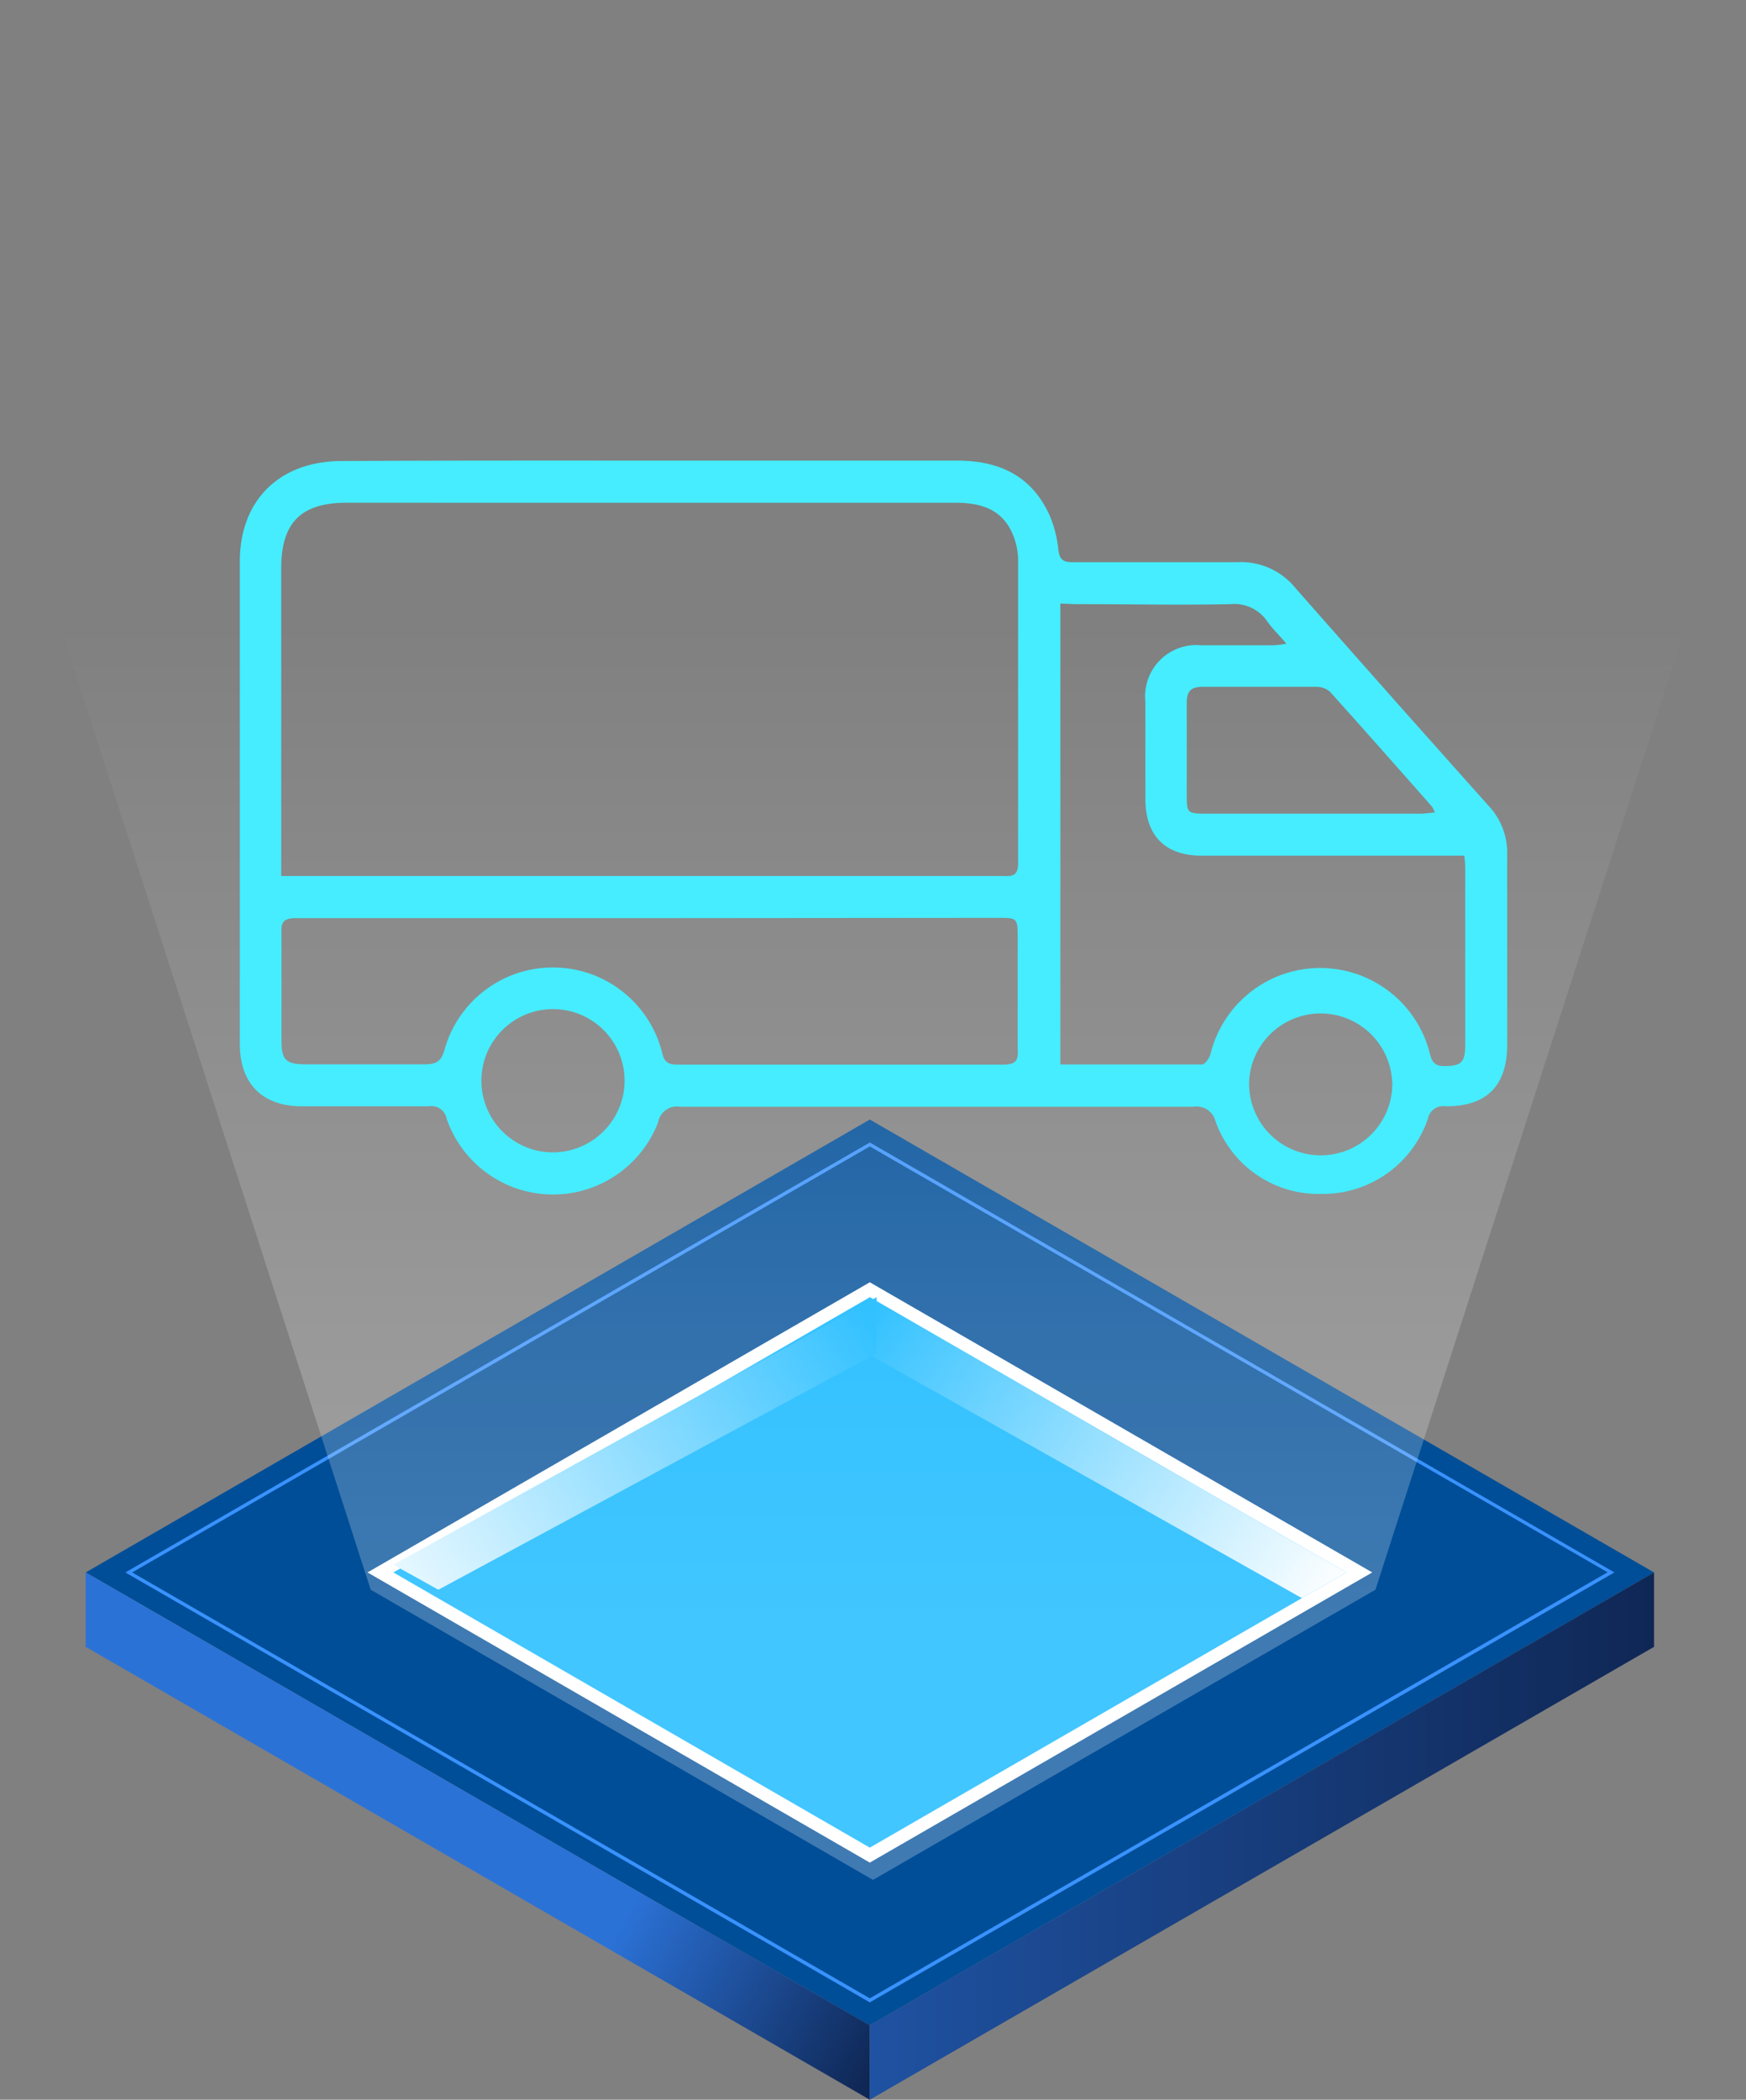 <svg id="Layer_1" data-name="Layer 1" xmlns="http://www.w3.org/2000/svg" xmlns:xlink="http://www.w3.org/1999/xlink" width="120.2" height="144.51" viewBox="0 0 120.2 144.51"><rect x="0" y="0" width="120.2" height="144.51" fill="#808080" stroke="none"/><defs><style>.cls-1{fill:#004e98;}.cls-2{fill:#3992ff;}.cls-3{fill:#fff;}.cls-4{fill:#03b3ff;}.cls-5{fill:url(#linear-gradient);}.cls-6{fill:url(#linear-gradient-2);}.cls-7{fill:url(#linear-gradient-3);}.cls-8{fill:url(#linear-gradient-4);}.cls-9{fill:url(#linear-gradient-5);}.cls-10{fill:#45edff;}</style><linearGradient id="linear-gradient" x1="2.01" y1="-91.55" x2="60.43" y2="-124.28" gradientTransform="matrix(1, 0, 0, -1, 0, 17.51)" gradientUnits="userSpaceOnUse"><stop offset="0.7" stop-color="#2b72d7"/><stop offset="1" stop-color="#0f2755"/></linearGradient><linearGradient id="linear-gradient-2" x1="59.88" y1="-108.86" x2="113.87" y2="-108.86" gradientTransform="matrix(1, 0, 0, -1, 0, 17.51)" gradientUnits="userSpaceOnUse"><stop offset="0" stop-color="#1f52a2"/><stop offset="1" stop-color="#0f2755"/></linearGradient><linearGradient id="linear-gradient-3" x1="59.92" y1="-73.01" x2="91.81" y2="-92.91" gradientTransform="matrix(1, 0, 0, -1, 0, 17.51)" gradientUnits="userSpaceOnUse"><stop offset="0" stop-color="#03b3ff"/><stop offset="1" stop-color="#fff"/></linearGradient><linearGradient id="linear-gradient-4" x1="23.5" y1="-94.59" x2="59.76" y2="-73.63" gradientTransform="matrix(1, 0, 0, -1, 0, 17.51)" gradientUnits="userSpaceOnUse"><stop offset="0" stop-color="#fff"/><stop offset="1" stop-color="#03b3ff"/></linearGradient><linearGradient id="linear-gradient-5" x1="60.1" y1="-129.72" x2="60.1" y2="-24.97" gradientTransform="matrix(1, 0, 0, -1, 0, 17.51)" gradientUnits="userSpaceOnUse"><stop offset="0.33" stop-color="#fff" stop-opacity="0.25"/><stop offset="0.52" stop-color="#fff" stop-opacity="0.2"/><stop offset="0.86" stop-color="#fff" stop-opacity="0.06"/><stop offset="1" stop-color="#fff" stop-opacity="0"/></linearGradient></defs><polygon class="cls-1" points="113.87 108.22 59.88 139.39 5.9 108.22 59.88 77.05 113.87 108.22"/><path class="cls-2" d="M59.88,137.81,8.63,108.22,59.88,78.63l51.26,29.59ZM9.1,108.22l50.78,29.31,50.79-29.32L59.88,78.9Z"/><polygon class="cls-3" points="94.47 108.22 59.88 128.19 25.3 108.22 59.88 88.25 94.47 108.22"/><polygon class="cls-4" points="92.69 108.22 59.88 127.16 27.08 108.22 59.88 89.28 92.69 108.22"/><polygon class="cls-5" points="59.88 139.39 59.88 144.51 5.9 113.34 5.9 108.22 59.88 139.39"/><polygon class="cls-6" points="59.88 139.39 59.88 144.51 113.87 113.34 113.87 108.22 59.88 139.39"/><polygon class="cls-7" points="59.88 89.28 59.88 93.25 89.63 109.99 92.69 108.22 59.88 89.28"/><polygon class="cls-8" points="60.35 89.28 60.35 93.14 30.18 109.41 27.08 107.69 60.35 89.28"/><polygon class="cls-9" points="60.1 30.24 0 30.24 25.52 109.41 60.1 129.38 94.69 109.41 120.2 30.24 60.1 30.24"/><g id="_6PmkVd" data-name="6PmkVd"><path class="cls-10" d="M44.77,31.7q10.54,0,21.11,0c2.85,0,5.11,1,6.36,3.73a7.93,7.93,0,0,1,.62,2.41c.09.66.31.86,1,.85,3.77,0,7.55,0,11.33,0a4.82,4.82,0,0,1,4,1.79q6.63,7.53,13.31,15a4.72,4.72,0,0,1,1.26,3.33c0,4.36,0,8.72,0,13.08,0,2.83-1.4,4.25-4.21,4.25a1.08,1.08,0,0,0-1.25.86A7.64,7.64,0,0,1,91,82.17a7.53,7.53,0,0,1-7.32-5,1.34,1.34,0,0,0-1.52-1q-17.69,0-35.35,0a1.31,1.31,0,0,0-1.5,1.06A7.75,7.75,0,0,1,30.75,77a1.07,1.07,0,0,0-1.24-.86c-2.91,0-5.81,0-8.72,0-2.71,0-4.27-1.54-4.28-4.27q0-16.6,0-33.22c0-4.24,2.75-6.91,7-6.92C30.63,31.69,37.7,31.7,44.77,31.7ZM19.36,60.29H68.91c.61,0,1.19.13,1.18-.88,0-7,0-13.95,0-20.92a4.69,4.69,0,0,0-.5-2c-.79-1.54-2.23-1.89-3.84-1.89H23.87c-3.14,0-4.5,1.36-4.51,4.48V60.29ZM73,41.54V73.26c3.3,0,6.53,0,9.75,0,.2,0,.5-.42.58-.7a7.78,7.78,0,0,1,15.07-.19c.14.51.21,1,1,1,1.2,0,1.47-.23,1.47-1.48,0-4,0-8,0-12,0-.28,0-.56-.07-1H99.57c-5.61,0-11.23,0-16.85,0-2.48,0-3.84-1.35-3.87-3.83q0-3.39,0-6.78a3.53,3.53,0,0,1,3.86-3.87c1.67,0,3.35,0,5,0a7.63,7.63,0,0,0,.85-.11c-.52-.61-1-1.07-1.35-1.58a2.73,2.73,0,0,0-2.49-1.14c-3.55.07-7.1,0-10.66,0ZM44.78,63.19c-8.14,0-16.27,0-24.4,0-.81,0-1.05.24-1,1,0,2.49,0,5,0,7.46,0,1.29.31,1.59,1.61,1.6,2.74,0,5.49,0,8.23,0,.8,0,1.16-.19,1.38-1a7.75,7.75,0,0,1,15,.27c.16.67.52.75,1.09.75,7.46,0,14.91,0,22.37,0,.9,0,1.06-.31,1-1.12,0-2.51,0-5,0-7.55,0-1.43,0-1.43-1.38-1.43Zm54-7.27a2,2,0,0,0-.21-.42c-2.32-2.63-4.65-5.27-7-7.88a1.39,1.39,0,0,0-.93-.35c-2.61,0-5.23,0-7.84,0-.85,0-1.11.33-1.1,1.15,0,2.07,0,4.13,0,6.2,0,1.35,0,1.38,1.43,1.38H97.79C98.1,56,98.41,55.94,98.81,55.92ZM43,74.39a4.93,4.93,0,1,0-4.94,4.92A4.95,4.95,0,0,0,43,74.39Zm52.84.06A4.93,4.93,0,0,0,86,74.3a4.93,4.93,0,1,0,9.85.15Z"/></g></svg>